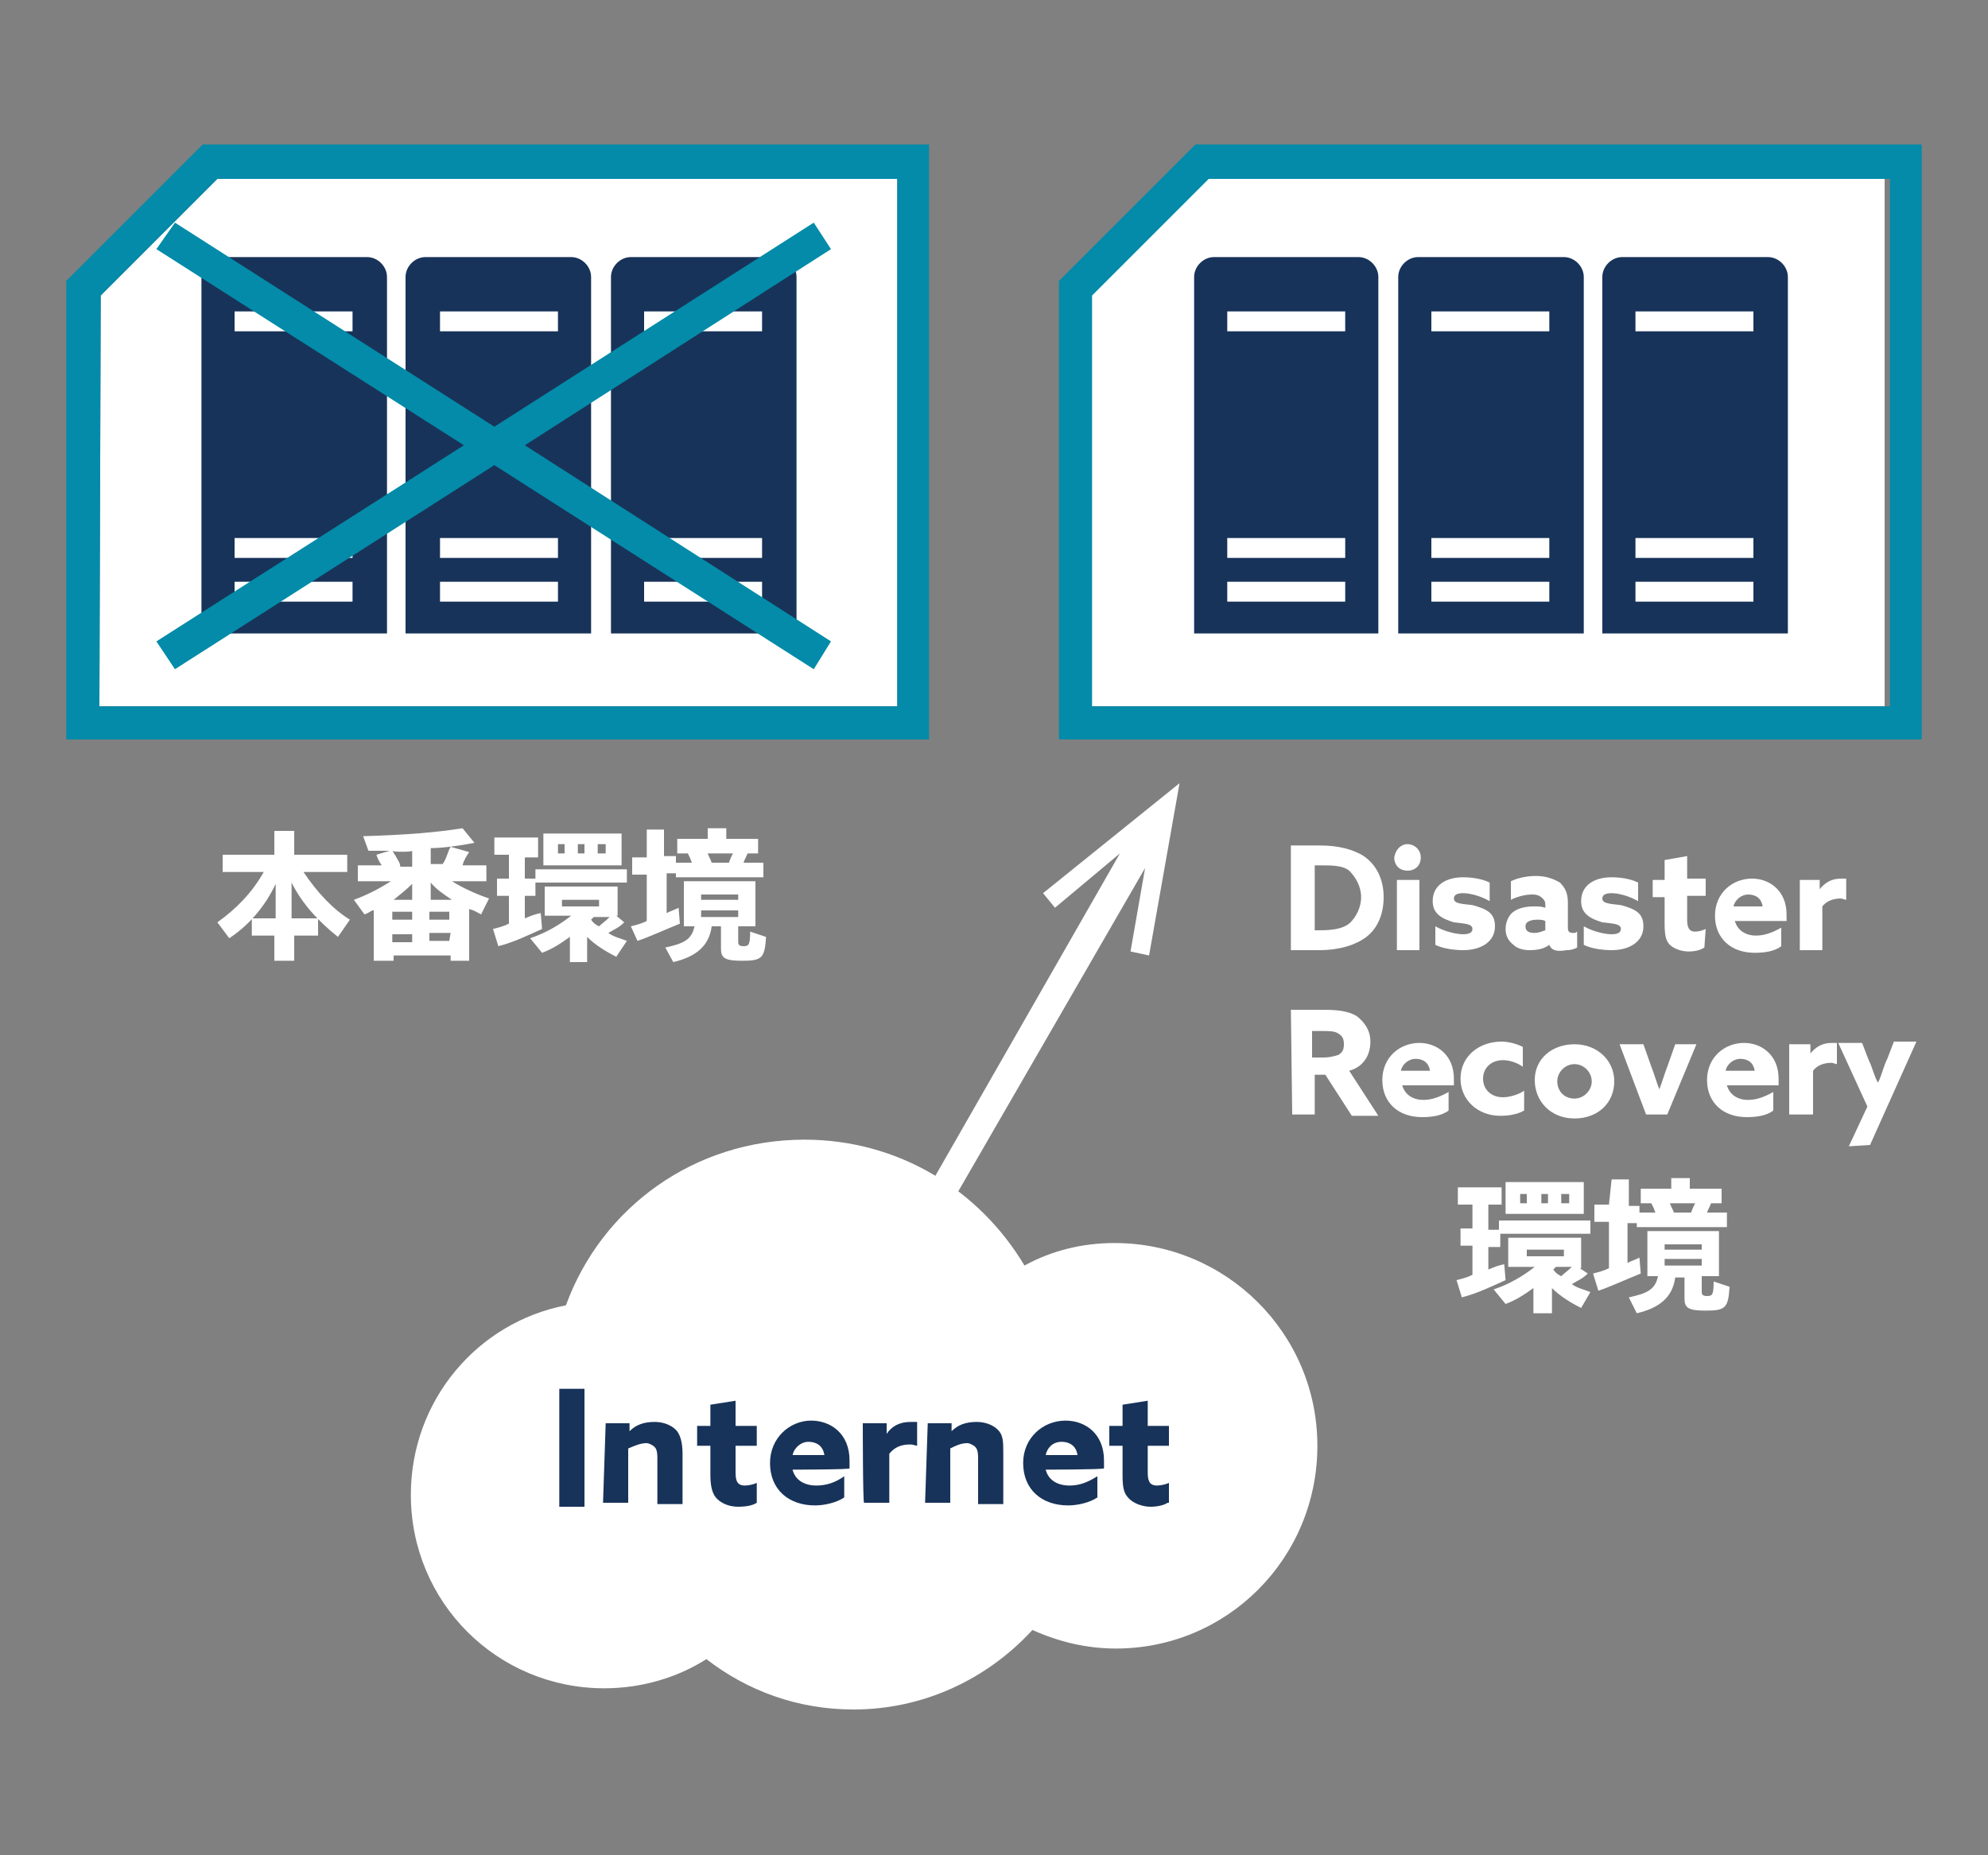 <?xml version="1.0" encoding="utf-8"?>
<!-- Generator: Adobe Illustrator 27.2.0, SVG Export Plug-In . SVG Version: 6.00 Build 0)  -->
<svg version="1.1" id="レイヤー_1" xmlns="http://www.w3.org/2000/svg" xmlns:xlink="http://www.w3.org/1999/xlink" x="0px"
	 y="0px" width="150px" height="140px" viewBox="0 0 150 140" style="enable-background:new 0 0 150 140;" xml:space="preserve">
<rect x="0" y="0" width="150" height="140" fill="#808080" stroke="none"/>
<style type="text/css">
	.st0{fill:#FFFFFF;}
	.st1{fill:#183359;}
	.st2{fill:#038BA9;}
</style>
<path class="st0" d="M7.5,53.3h60.2V13.5H16.4l-8.8,8.8L7.5,53.3L7.5,53.3z"/>
<path class="st0" d="M82,53.3h60.2V13.5H90.9l-8.8,8.8L82,53.3L82,53.3z"/>
<path class="st1" d="M15.2,47.8V20.9c0-0.8,0.7-1.5,1.5-1.5h11c0.8,0,1.5,0.7,1.5,1.5v26.9H15.2z M26.6,23.5h-8.9V25h8.9V23.5z
	 M26.6,40.6h-8.9v1.5h8.9V40.6z M26.6,43.9h-8.9v1.5h8.9V43.9z"/>
<path class="st1" d="M30.6,47.8V20.9c0-0.8,0.7-1.5,1.5-1.5h11c0.8,0,1.5,0.7,1.5,1.5v26.9H30.6z M42.1,23.5h-8.9V25h8.9V23.5z
	 M42.1,40.6h-8.9v1.5h8.9V40.6z M42.1,43.9h-8.9v1.5h8.9V43.9z"/>
<path class="st1" d="M46.1,47.8V20.9c0-0.8,0.7-1.5,1.5-1.5h11c0.8,0,1.5,0.7,1.5,1.5v26.9H46.1z M57.5,23.5h-8.9V25h8.9V23.5z
	 M57.5,40.6h-8.9v1.5h8.9V40.6z M57.5,43.9h-8.9v1.5h8.9V43.9z"/>
<polygon class="st2" points="62.7,18.8 61.4,16.8 37.3,32.2 13.2,16.8 11.8,18.8 35,33.6 11.8,48.4 13.2,50.5 37.3,35.1 61.4,50.5 
	62.7,48.4 39.6,33.6 "/>
<path class="st0" d="M78.7,67.4l0.9,1.1l4.9-4.1l-17,29.7l1.8,1l17.1-29.6l-1.1,6.3l1.4,0.3l2.3-13L78.7,67.4z M86.8,62.4L86.8,62.4
	L86.8,62.4L86.8,62.4z"/>
<path class="st2" d="M70.1,55.8H5V21.2l10.3-10.3h54.8V55.8z M7.5,53.3h60.2V13.5H16.4l-8.8,8.8L7.5,53.3L7.5,53.3z"/>
<path class="st1" d="M90.1,47.8V20.9c0-0.8,0.7-1.5,1.5-1.5h10.9c0.8,0,1.5,0.7,1.5,1.5v26.9H90.1z M101.5,23.5h-8.9V25h8.9V23.5z
	 M101.5,40.6h-8.9v1.5h8.9V40.6z M101.5,43.9h-8.9v1.5h8.9V43.9z"/>
<path class="st1" d="M105.5,47.8V20.9c0-0.8,0.7-1.5,1.5-1.5h11c0.8,0,1.5,0.7,1.5,1.5v26.9H105.5z M116.9,23.5H108V25h8.9V23.5z
	 M116.9,40.6H108v1.5h8.9V40.6z M116.9,43.9H108v1.5h8.9V43.9z"/>
<path class="st1" d="M120.9,47.8V20.9c0-0.8,0.7-1.5,1.5-1.5h11c0.8,0,1.5,0.7,1.5,1.5v26.9H120.9z M132.3,23.5h-8.9V25h8.9V23.5z
	 M132.3,40.6h-8.9v1.5h8.9V40.6z M132.3,43.9h-8.9v1.5h8.9V43.9z"/>
<path class="st2" d="M145,55.8H79.9V21.2l10.3-10.3H145V55.8z M82.4,53.3h60.2V13.5H91.2l-8.8,8.8L82.4,53.3L82.4,53.3z"/>
<g>
	<g>
		<path class="st0" d="M97.4,63.8h2.2c1.4,0,2.5,0.3,3.3,0.8c1,0.7,1.5,1.8,1.5,3.1c0,1.2-0.4,2.3-1.3,3c-0.8,0.6-2,1-3.6,1h-2.1
			V63.8L97.4,63.8z M99.6,70.2c1.2,0,1.9-0.2,2.3-0.6s0.8-1.1,0.8-1.9s-0.4-1.5-0.9-2c-0.5-0.4-1.3-0.4-2.2-0.4h-0.4v4.9
			C99.1,70.2,99.6,70.2,99.6,70.2z"/>
		<path class="st0" d="M106.2,63.7c0.5,0,1,0.4,1,1s-0.4,1-1,1s-1-0.4-1-1C105.3,64.1,105.7,63.7,106.2,63.7z M105.4,66.4h1.7v5.3
			h-1.7V66.4z"/>
		<path class="st0" d="M108.3,69.9c0.7,0.4,1.6,0.6,2.1,0.6c0.4,0,0.7-0.1,0.7-0.4c0-0.4-0.6-0.4-1.4-0.5c-1-0.3-1.6-0.7-1.6-1.6
			c0-1.2,1-1.8,2.3-1.8c0.6,0,1.4,0.1,2,0.4V68c-0.7-0.4-1.5-0.6-2-0.6c-0.4,0-0.7,0.1-0.7,0.4c0,0.4,0.6,0.4,1.4,0.5
			c1.1,0.3,1.7,0.6,1.7,1.6c0,1.2-1.1,1.8-2.4,1.8c-0.6,0-1.5-0.1-2.1-0.4V69.9z"/>
		<path class="st0" d="M116.9,71.3c-0.4,0.3-0.9,0.4-1.5,0.4c-0.4,0-0.9-0.1-1.2-0.4c-0.4-0.3-0.6-0.7-0.6-1.2
			c0-0.6,0.3-1.1,0.6-1.3c0.4-0.3,1-0.4,1.5-0.4c0.4,0,0.6,0,0.9,0.1v-0.2c0-0.3-0.1-0.4-0.2-0.5c-0.2-0.2-0.4-0.3-0.8-0.3
			c-0.6,0-1.2,0.2-1.6,0.4v-1.4c0.4-0.2,1.1-0.4,1.9-0.4c0.7,0,1.3,0.2,1.8,0.5c0.4,0.4,0.6,0.8,0.6,1.5V70c0,0.3,0.1,0.4,0.4,0.4
			c0.1,0,0.2,0,0.3-0.1v1.2c-0.2,0.1-0.4,0.2-0.8,0.2C117.6,71.8,117.1,71.8,116.9,71.3L116.9,71.3z M116.6,69.5
			c-0.2-0.1-0.4-0.1-0.6-0.1c-0.4,0-0.9,0.1-0.9,0.5s0.3,0.5,0.7,0.5c0.3,0,0.5-0.1,0.8-0.2V69.5z"/>
		<path class="st0" d="M119.5,69.9c0.7,0.4,1.6,0.6,2.1,0.6c0.4,0,0.7-0.1,0.7-0.4c0-0.4-0.6-0.4-1.4-0.5c-1-0.3-1.6-0.7-1.6-1.6
			c0-1.2,1-1.8,2.3-1.8c0.6,0,1.4,0.1,2,0.4V68c-0.7-0.4-1.5-0.6-2-0.6c-0.4,0-0.7,0.1-0.7,0.4c0,0.4,0.6,0.4,1.4,0.5
			c1.1,0.3,1.7,0.6,1.7,1.6c0,1.2-1.1,1.8-2.4,1.8c-0.6,0-1.5-0.1-2.1-0.4V69.9z"/>
		<path class="st0" d="M128.6,71.5c-0.3,0.2-0.7,0.3-1.2,0.3s-1.1-0.2-1.4-0.5s-0.4-0.7-0.4-1.6v-2h-0.9v-1.3h0.9v-1.5l1.7-0.3v1.7
			h1.4v1.3h-1.4v1.8c0,0.5,0.1,0.9,0.6,0.9c0.3,0,0.6-0.1,0.8-0.2L128.6,71.5L128.6,71.5z"/>
		<path class="st0" d="M130.9,69.5c0.2,0.7,0.8,1.1,1.6,1.1c0.6,0,1.2-0.2,1.9-0.6v1.4c-0.5,0.4-1.3,0.5-2,0.5c-1.8,0-3-1.1-3-2.8
			c0-1.7,1.3-2.8,2.8-2.8c1.3,0,2.6,0.9,2.6,2.7c0,0.2,0,0.4,0,0.5C134.8,69.5,130.9,69.5,130.9,69.5z M133,68.4
			c-0.1-0.6-0.5-0.9-1.1-0.9c-0.5,0-1,0.4-1.1,0.9H133z"/>
		<path class="st0" d="M135.7,66.4h1.6v0.7l0,0c0.4-0.5,0.9-0.8,1.6-0.8c0.1,0,0.3,0,0.4,0v1.6c-0.1,0-0.3-0.1-0.4-0.1
			c-0.6,0-1.1,0.2-1.4,0.6v3.3h-1.7v-5.3H135.7z"/>
		<path class="st0" d="M97.4,76.2h2.5c1,0,1.9,0.1,2.5,0.5c0.5,0.4,1,1,1,1.9c0,1-0.5,1.9-1.6,2.2l2.2,3.4h-2l-2-3.1h-0.8v3h-1.7
			L97.4,76.2L97.4,76.2z M99.9,79.8c0.4,0,0.8-0.1,1.1-0.2c0.3-0.2,0.4-0.4,0.4-0.8s-0.1-0.6-0.4-0.8c-0.3-0.2-0.7-0.2-1.3-0.2H99v2
			H99.9z"/>
		<path class="st0" d="M105.8,81.9c0.2,0.7,0.8,1.1,1.6,1.1c0.6,0,1.2-0.2,1.9-0.6v1.4c-0.5,0.4-1.3,0.5-2,0.5c-1.8,0-3-1.1-3-2.8
			c0-1.7,1.3-2.8,2.8-2.8c1.3,0,2.6,0.9,2.6,2.7c0,0.2,0,0.4,0,0.5C109.7,81.9,105.8,81.9,105.8,81.9z M107.9,80.8
			c-0.1-0.6-0.5-0.9-1.1-0.9c-0.5,0-1,0.4-1.1,0.9H107.9z"/>
		<path class="st0" d="M115,83.8c-0.5,0.3-1.2,0.4-1.8,0.4c-1.7,0-3-1.2-3-2.8c0-1.7,1.4-2.8,3.1-2.8c0.6,0,1.2,0.2,1.6,0.4v1.5
			c-0.4-0.3-1-0.5-1.5-0.5c-0.9,0-1.5,0.6-1.5,1.4s0.6,1.4,1.5,1.4c0.5,0,1.2-0.2,1.6-0.5L115,83.8L115,83.8z"/>
		<path class="st0" d="M118.8,78.8c1.7,0,3,1.2,3,2.8s-1.2,2.8-3,2.8s-3-1.3-3-2.9S117.1,78.8,118.8,78.8z M118.8,82.9
			c0.7,0,1.3-0.6,1.3-1.3s-0.6-1.3-1.3-1.3s-1.3,0.6-1.3,1.3S118,82.9,118.8,82.9z"/>
		<path class="st0" d="M122.2,78.8h1.8l0.6,1.7c0.2,0.5,0.4,1.2,0.6,1.7l0,0c0.2-0.5,0.4-1.2,0.6-1.7l0.6-1.7h1.6l-2.2,5.3h-1.6
			L122.2,78.8z"/>
		<path class="st0" d="M130.3,81.9c0.2,0.7,0.8,1.1,1.6,1.1c0.6,0,1.2-0.2,1.9-0.6v1.4c-0.5,0.4-1.3,0.5-2,0.5c-1.8,0-3-1.1-3-2.8
			c0-1.7,1.3-2.8,2.8-2.8c1.3,0,2.6,0.9,2.6,2.7c0,0.2,0,0.4,0,0.5C134.2,81.9,130.3,81.9,130.3,81.9z M132.4,80.8
			c-0.1-0.6-0.5-0.9-1.1-0.9c-0.5,0-1,0.4-1.1,0.9H132.4z"/>
		<path class="st0" d="M135,78.8h1.6v0.7l0,0c0.4-0.5,0.9-0.8,1.6-0.8c0.1,0,0.3,0,0.4,0v1.6c-0.1,0-0.3-0.1-0.4-0.1
			c-0.6,0-1.1,0.2-1.4,0.6v3.3H135V78.8z"/>
		<path class="st0" d="M139.5,86.5l1.4-3l-2.2-4.8h1.8L141,80c0.3,0.6,0.4,1.2,0.7,1.7l0,0c0.3-0.6,0.4-1.2,0.7-1.8l0.5-1.3h1.7
			l-3.5,7.8L139.5,86.5L139.5,86.5z"/>
		<path class="st0" d="M112.3,92.8h0.8v-0.7h6.9v1h-6.8v1h-0.9v1.7c0.5-0.2,0.7-0.3,1.2-0.4l0.1,1.2c-0.9,0.4-2.1,1-3.3,1.3
			l-0.4-1.3c0.4-0.1,0.8-0.2,1.2-0.4v-2.2h-0.9v-1.3h0.9v-1.8H110v-1.3h3.3v1.3h-1V92.8z M119.8,96.1c-0.4,0.4-0.7,0.5-1.2,0.8
			c0.4,0.3,0.9,0.4,1.4,0.6l-0.7,1.2c-0.8-0.4-1.6-0.9-2.2-1.5v1.9h-1.4v-1.9c-0.7,0.5-1.3,0.9-2.1,1.2l-0.9-1.1
			c1.2-0.4,2.2-1,3.1-1.7h-2v-2.2h5.5v2.3h-0.1L119.8,96.1z M119.5,91.6h-5.9v-2.4h5.9V91.6z M114.7,90.8h0.5v-0.7h-0.5V90.8z
			 M115.2,94.8h2.8v-0.5h-2.8V94.8z M116.3,90.8h0.5v-0.7h-0.5V90.8z M117.2,95.8L117.2,95.8c0.2,0.3,0.4,0.4,0.6,0.5
			c0.2-0.2,0.5-0.4,0.8-0.7h-1.2L117.2,95.8z M118.4,90.1h-0.6v0.7h0.6V90.1z"/>
		<path class="st0" d="M121.6,89h1.3v2h0.8v0.5h1.2c-0.1-0.3-0.2-0.5-0.3-0.7h-0.8v-1.1h2.3v-0.8h1.4v0.8h2.4v1.1h-0.8
			c-0.1,0.3-0.2,0.4-0.3,0.7h1.5v1.1h-6.8v-0.3h-0.7v3c0.4-0.2,0.5-0.2,0.9-0.4l0.1,1.2c-1,0.4-2.3,1-3.2,1.3l-0.4-1.3
			c0.4-0.1,0.8-0.2,1.2-0.4v-3.5h-1.1v-1.3h1.1L121.6,89L121.6,89z M128.4,97.5c0,0.2,0.1,0.3,0.4,0.3c0.4,0,0.5-0.1,0.5-1.1
			l1.2,0.4c-0.1,1.6-0.3,1.8-1.8,1.8c-1.3,0-1.6-0.2-1.6-0.9v-1.6h-0.7c-0.2,1.5-1.2,2.3-2.9,2.7l-0.6-1.2c1.4-0.3,2-0.6,2.2-1.6
			h-0.8v-3.4h5.4v3.4h-1.3L128.4,97.5L128.4,97.5z M125.6,94.3h2.8v-0.4h-2.8C125.6,93.9,125.6,94.3,125.6,94.3z M125.6,95.5h2.8V95
			h-2.8C125.6,95,125.6,95.5,125.6,95.5z M126,90.8c0.1,0.3,0.2,0.4,0.3,0.7h1.3c0.1-0.3,0.2-0.5,0.3-0.7H126z"/>
	</g>
</g>
<g>
	<g>
		<path class="st0" d="M22.9,65.8c1,1.5,2.2,2.8,3.5,3.6l-0.9,1.3c-1.5-1.2-2.7-2.5-3.5-4.1v2.7h2v1.3h-1.8v1.9h-1.5v-1.9H19v-1.3
			h1.8v-2.6c-0.8,1.7-2,3.1-3.5,4.1l-0.9-1.2c1.4-1,2.6-2.2,3.5-3.8h-3.1v-1.3h3.9v-1.8h1.5v1.8h4v1.3
			C26.2,65.8,22.9,65.8,22.9,65.8z"/>
		<path class="st0" d="M34.1,66.5c0.8,0.5,1.9,1,2.8,1.3L36.3,69c-0.4-0.2-0.5-0.3-0.9-0.4v3.9H34v-0.4h-4.3v0.4h-1.5v-3.8
			c-0.1,0-0.1,0-0.1,0c-0.2,0.1-0.3,0.2-0.6,0.3l-0.8-1.1c1.1-0.4,2-0.9,2.8-1.4H27v-1.2h1.8c-0.2-0.3-0.3-0.5-0.4-0.8l1-0.3
			c-0.2,0-0.3,0-0.4,0s-0.4,0-1.2,0l-0.4-1.1c3.4-0.1,5.6-0.3,7.5-0.6l0.9,1.1c-1,0.2-2.4,0.4-3.3,0.4v1.2h0.9
			c0.3-0.4,0.4-1,0.6-1.3l1.4,0.4c-0.2,0.3-0.4,0.6-0.5,1h1.8v1.2C36.7,66.5,34.1,66.5,34.1,66.5z M29.6,64.2
			c0.1,0.1,0.1,0.2,0.2,0.3c0.2,0.4,0.4,0.6,0.4,0.9h0.9v-1.2C31.1,64.3,29.6,64.3,29.6,64.2z M29.6,68.8v0.6h1.5v-0.6H29.6z
			 M29.6,71.1h1.5v-0.6h-1.5V71.1z M31.1,67.9v-1.2c-0.4,0.4-0.9,0.8-1.4,1.2H31.1z M32.4,68.8v0.6h1.5v-0.6H32.4z M34,70.4h-1.6V71
			h1.5L34,70.4L34,70.4z M34.1,67.9c-0.6-0.4-1.2-0.8-1.6-1.3v1.3H34.1z"/>
		<path class="st0" d="M39.6,66.3h0.8v-0.7h6.9v1h-6.9v1h-0.8v1.7c0.5-0.2,0.7-0.3,1.2-0.4l0.1,1.2c-0.9,0.4-2.1,1-3.3,1.3l-0.4-1.3
			c0.4-0.1,0.8-0.2,1.2-0.4v-2.1h-0.9v-1.3h0.9v-1.8h-1.1v-1.3h3.3v1.5h-1C39.6,64.6,39.6,66.3,39.6,66.3z M47.1,69.6
			c-0.4,0.4-0.7,0.5-1.2,0.8c0.4,0.3,0.9,0.4,1.4,0.6l-0.8,1.2c-0.8-0.4-1.6-0.9-2.2-1.5v1.9H43v-1.9c-0.7,0.5-1.3,0.9-2.1,1.2
			L40,70.8c1.2-0.4,2.2-1,3.1-1.7h-2v-2.2h5.5v2.2h-0.1L47.1,69.6z M46.9,65.3H41v-2.4h5.9V65.3z M42.1,64.4h0.5v-0.7h-0.5V64.4z
			 M42.4,68.4h2.8v-0.5h-2.8V68.4z M43.6,64.4h0.5v-0.7h-0.5V64.4z M44.6,69.4C44.6,69.4,44.5,69.4,44.6,69.4
			c0.2,0.3,0.4,0.4,0.6,0.5c0.2-0.2,0.5-0.4,0.8-0.7h-1.2L44.6,69.4z M45.7,63.7h-0.6v0.7h0.6V63.7z"/>
		<path class="st0" d="M48.8,62.6h1.3v2H51v0.5h1.2c-0.1-0.3-0.2-0.5-0.3-0.7h-0.8v-1.1h2.3v-0.8h1.4v0.8h2.4v1.1h-0.8
			c-0.1,0.3-0.2,0.4-0.3,0.7h1.5v1.1H51v-0.3h-0.7v3c0.4-0.2,0.5-0.2,0.9-0.4l0.1,1.2c-1,0.4-2.3,1-3.2,1.3l-0.5-1.1
			c0.4-0.1,0.8-0.2,1.2-0.4V66h-1.1v-1.3h1.1V62.6L48.8,62.6z M55.7,71.1c0,0.2,0.1,0.3,0.4,0.3c0.4,0,0.5-0.1,0.5-1.1l1.2,0.4
			c-0.1,1.6-0.3,1.8-1.8,1.8c-1.3,0-1.6-0.2-1.6-0.9v-1.7h-0.7c-0.2,1.5-1.2,2.3-2.9,2.7l-0.6-1.1c1.4-0.3,2-0.6,2.2-1.6h-0.8v-3.4
			H57v3.4h-1.3V71.1z M52.9,67.9h2.8v-0.4h-2.8V67.9z M52.9,69.2h2.8v-0.5h-2.8V69.2z M53.4,64.4c0.1,0.3,0.2,0.4,0.3,0.7H55
			c0.1-0.3,0.2-0.5,0.3-0.7H53.4z"/>
	</g>
</g>
<path class="st0" d="M84.1,93.8c-2.5,0-4.8,0.6-6.8,1.7c-3.4-5.7-9.5-9.5-16.6-9.5c-8.3,0-15.3,5.1-18,12.5
	C36,99.8,31,105.7,31,112.8c0,8.1,6.5,14.6,14.6,14.6c2.8,0,5.5-0.8,7.7-2.2c3.1,2.4,6.9,3.8,11.1,3.8c5.3,0,10.1-2.3,13.5-6
	c2,0.9,4.1,1.4,6.3,1.4c8.4,0,15.2-6.8,15.2-15.3C99.4,100.6,92.5,93.8,84.1,93.8z"/>
<g>
	<path class="st1" d="M42.2,104.8h1.9v8.9h-1.9V104.8z"/>
	<path class="st1" d="M45.7,107.4h1.8v0.6l0,0c0.5-0.5,1.1-0.7,1.9-0.7c0.6,0,1.2,0.2,1.6,0.6c0.3,0.3,0.5,0.9,0.5,1.8v3.8h-1.9V110
		c0-0.5-0.1-0.7-0.2-0.8c-0.2-0.2-0.5-0.3-0.6-0.3c-0.5,0-0.9,0.2-1.4,0.4v4.1h-1.9L45.7,107.4L45.7,107.4z"/>
	<path class="st1" d="M57.1,113.4c-0.3,0.2-0.8,0.3-1.4,0.3s-1.2-0.2-1.6-0.6c-0.3-0.3-0.5-0.8-0.5-1.8v-2.2h-1v-1.5h1v-1.6l1.9-0.3
		v1.9h1.6v1.5h-1.6v2c0,0.6,0.1,1,0.7,1c0.3,0,0.7-0.1,0.9-0.2v1.5H57.1z"/>
	<path class="st1" d="M59.8,110.9c0.2,0.8,0.9,1.2,1.8,1.2c0.7,0,1.4-0.2,2.1-0.7v1.6c-0.6,0.4-1.5,0.6-2.2,0.6
		c-2,0-3.4-1.2-3.4-3.2c0-1.9,1.5-3.2,3.1-3.2c1.5,0,2.9,1,2.9,3c0,0.2,0,0.5,0,0.6C64.2,110.9,59.8,110.9,59.8,110.9z M62.2,109.8
		c-0.1-0.7-0.6-1-1.2-1s-1.1,0.5-1.2,1H62.2z"/>
	<path class="st1" d="M65.1,107.4h1.8v0.8l0,0c0.4-0.6,1-0.9,1.8-0.9c0.1,0,0.3,0,0.5,0v1.8c-0.1,0-0.3-0.1-0.5-0.1
		c-0.7,0-1.2,0.2-1.6,0.7v3.7h-1.9C65.1,113.5,65.1,107.4,65.1,107.4z"/>
	<path class="st1" d="M70,107.4h1.8v0.6l0,0c0.5-0.5,1.1-0.7,1.9-0.7c0.6,0,1.2,0.2,1.6,0.6s0.4,0.9,0.4,1.8v3.8h-1.9V110
		c0-0.5-0.1-0.7-0.2-0.8c-0.2-0.2-0.5-0.3-0.6-0.3c-0.5,0-0.9,0.2-1.3,0.4v4.1h-1.9L70,107.4L70,107.4z"/>
	<path class="st1" d="M78.9,110.9c0.2,0.8,0.9,1.2,1.8,1.2c0.7,0,1.3-0.2,2.1-0.7v1.6c-0.6,0.4-1.5,0.6-2.2,0.6
		c-2,0-3.4-1.2-3.4-3.2c0-1.9,1.5-3.2,3.2-3.2c1.5,0,2.9,1,2.9,3c0,0.2,0,0.5,0,0.6C83.3,110.9,78.9,110.9,78.9,110.9z M81.3,109.8
		c-0.1-0.7-0.6-1-1.2-1c-0.7,0-1.1,0.5-1.2,1H81.3z"/>
	<path class="st1" d="M88.1,113.4c-0.3,0.2-0.8,0.3-1.3,0.3s-1.2-0.2-1.6-0.6s-0.5-0.8-0.5-1.8v-2.2h-1v-1.5h1v-1.6l1.9-0.3v1.9h1.6
		v1.5h-1.6v2c0,0.6,0.1,1,0.7,1c0.3,0,0.7-0.1,0.9-0.2v1.5H88.1z"/>
</g>
</svg>
